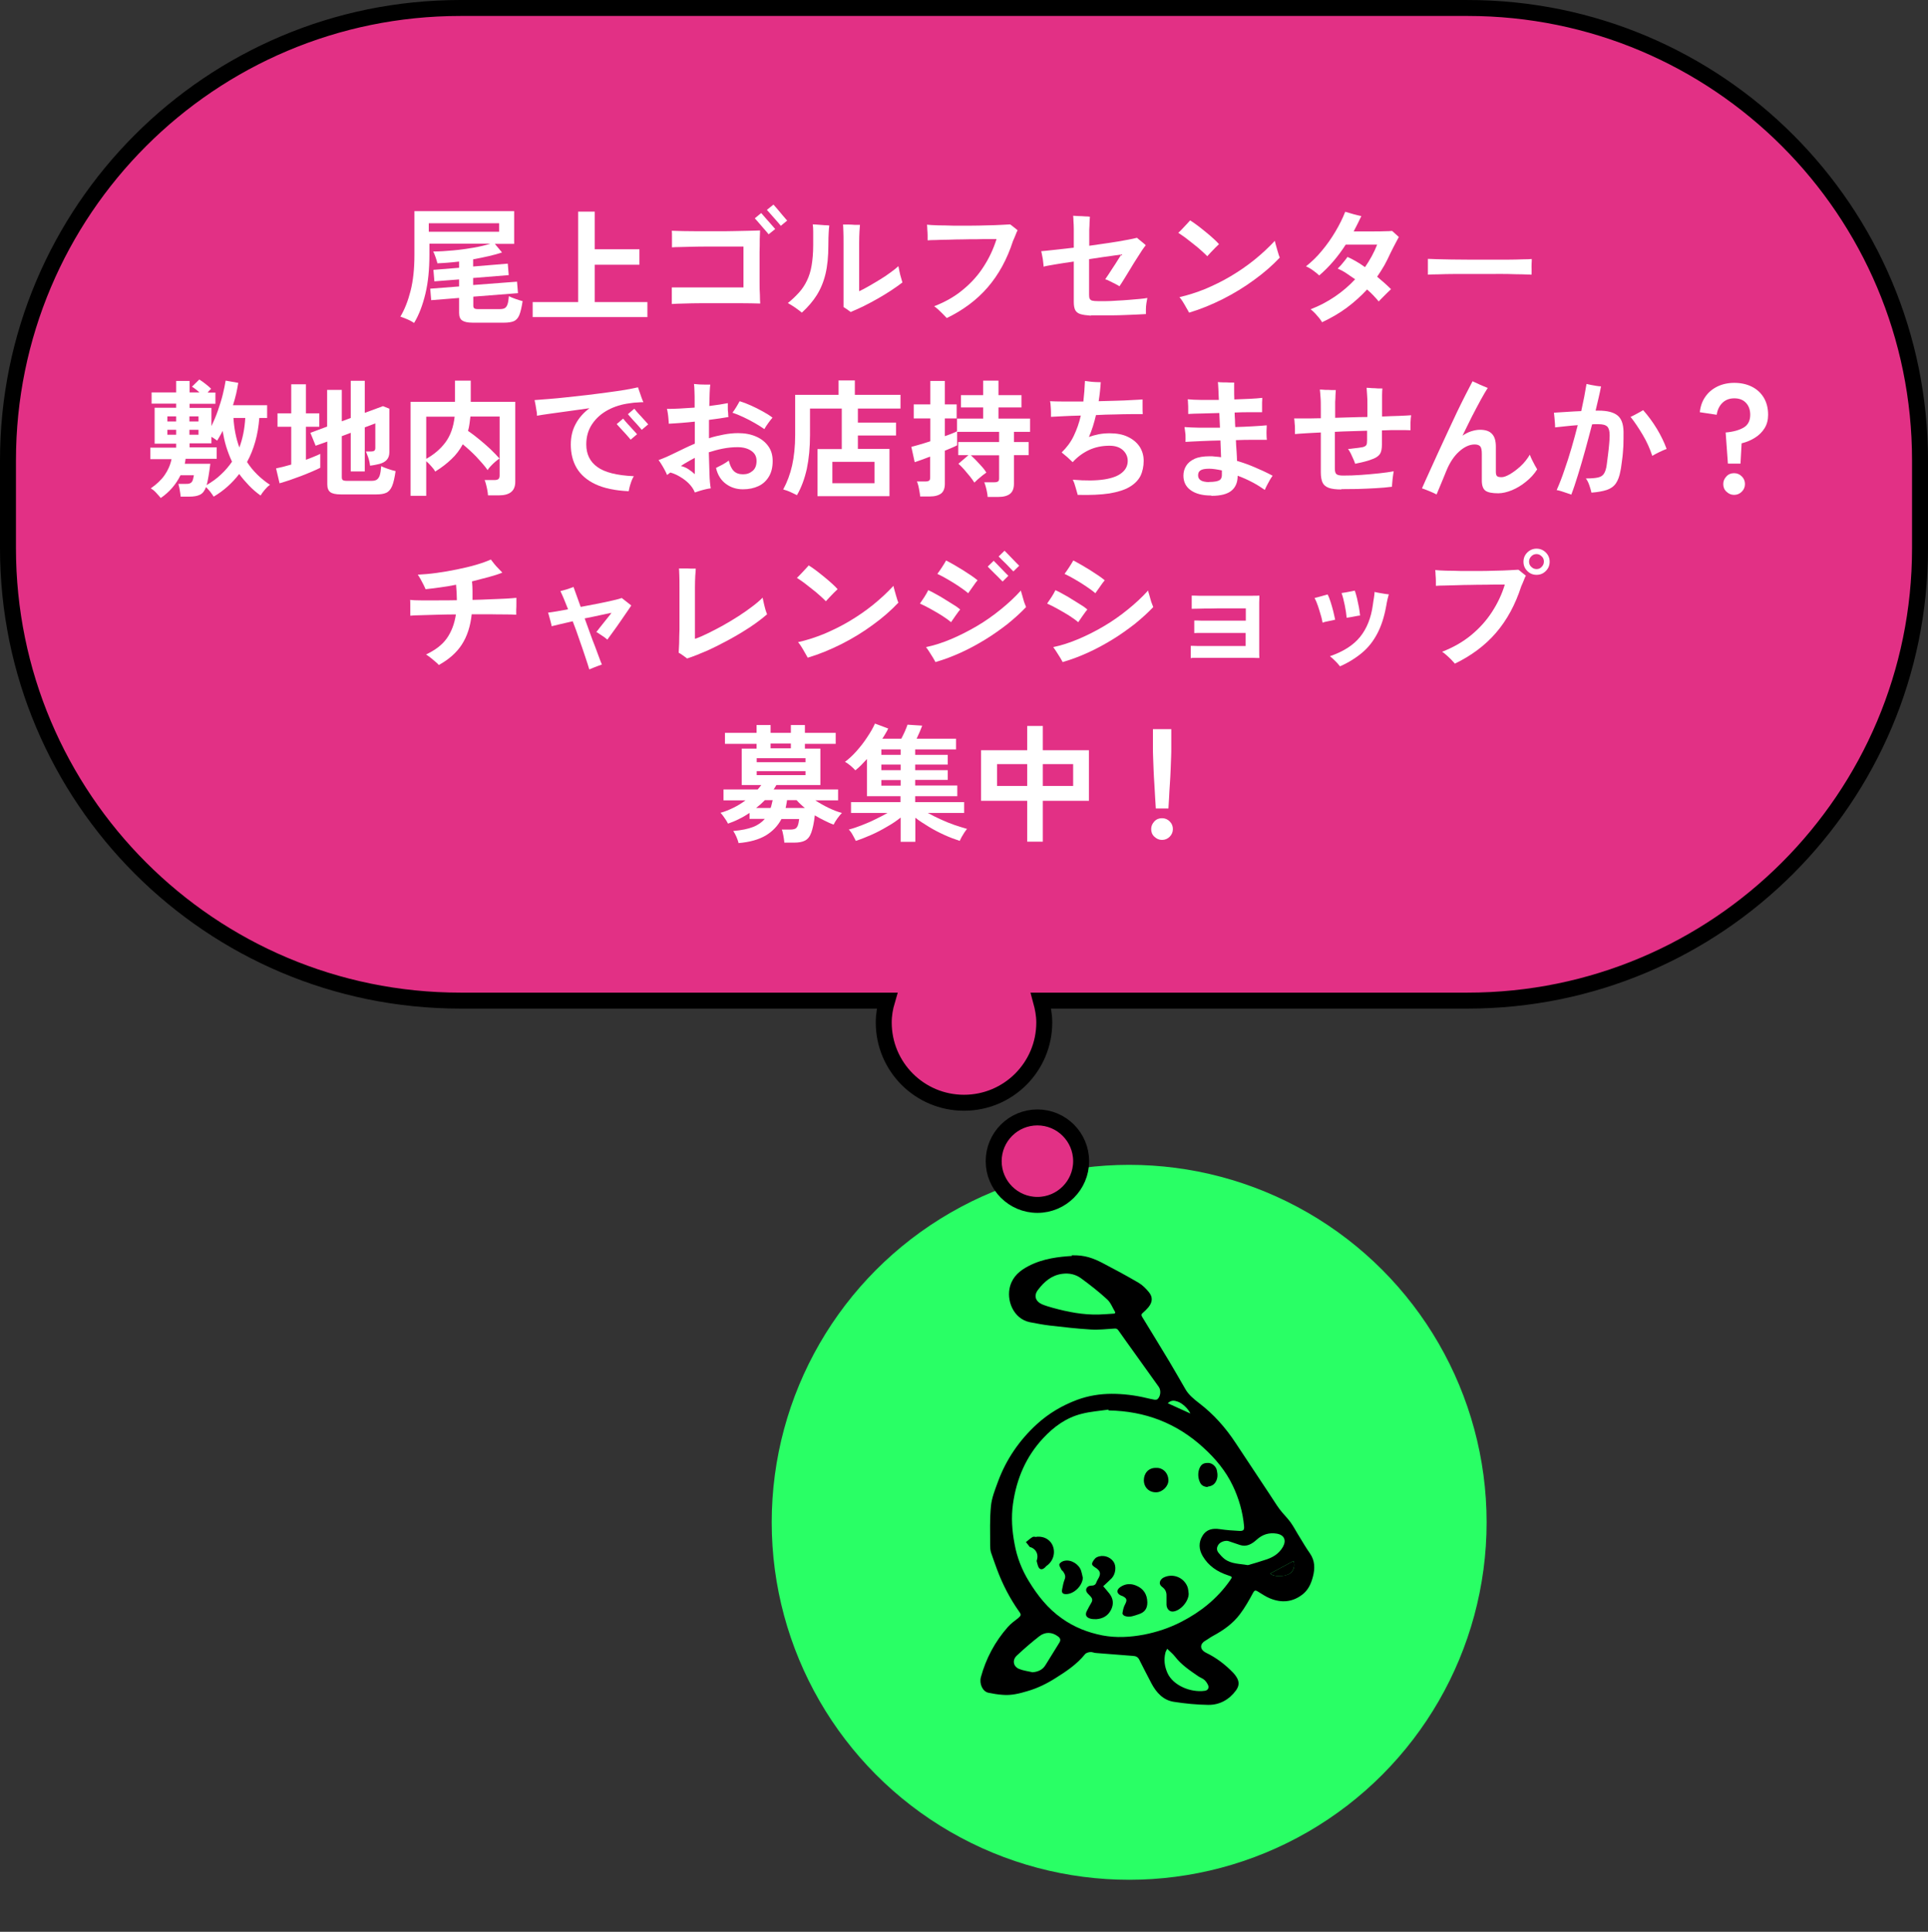 <?xml version="1.0" encoding="UTF-8"?><svg id="uuid-64a4744e-bc59-4424-b9b6-f3eb60b1bb10" xmlns="http://www.w3.org/2000/svg" viewBox="0 0 120.82 121.05"><rect x="0" y="0" width="120.82" height="121.05" fill="#333333" stroke="none"/><circle cx="70.76" cy="95.39" r="22.4" fill="#29ff65"/><path d="M91.97.5H28.85C13.19.5.5,13.19.5,28.85v5.5c0,15.66,12.69,28.35,28.35,28.35h26.74c-.13.44-.21.89-.21,1.37,0,2.78,2.25,5.03,5.03,5.03s5.03-2.25,5.03-5.03c0-.48-.09-.93-.21-1.37h26.74c15.66,0,28.35-12.69,28.35-28.35v-5.5c0-15.66-12.69-28.35-28.35-28.35Z" fill="#e23085" stroke="#000" stroke-miterlimit="10"/><path d="M25.93,20.23c-.06-.05-.15-.1-.25-.15-.11-.05-.21-.1-.32-.14-.11-.04-.2-.07-.27-.1.27-.45.48-.99.64-1.62.16-.63.24-1.38.24-2.25v-2.74h6.25v2.05h-1.21l.45.54c-.24.08-.52.16-.83.23s-.64.14-.98.2v.45l2.17-.18.06.72-2.23.18v.44l2.75-.21.06.72-2.8.22v.57c0,.07.02.13.06.16.04.03.11.05.23.05h1.37c.13,0,.24-.02.31-.06.07-.04.13-.12.17-.23s.07-.29.09-.52c.1.05.23.11.41.17.18.06.32.11.45.14-.06.39-.13.69-.21.88-.08.19-.2.32-.35.38s-.35.09-.6.09h-1.98c-.31,0-.52-.05-.65-.14s-.19-.25-.19-.47v-.94l-1.75.14-.06-.72,1.81-.14v-.44l-1.55.12-.06-.72,1.61-.13v-.39c-.24.03-.47.05-.7.07s-.45.03-.66.04c-.02-.1-.06-.22-.11-.37-.05-.14-.1-.27-.15-.37.4,0,.82-.03,1.26-.07.44-.04.86-.1,1.27-.17.41-.07.76-.16,1.05-.25h-3.82v.69c0,.91-.08,1.73-.25,2.44-.17.71-.4,1.32-.7,1.82ZM26.87,14.52h4.41v-.53h-4.41v.53Z" fill="#fff"/><path d="M33.38,19.87v-.94h2.85v-5.67h1.04v2.36h2.8v.97h-2.8v2.34h3.3v.94h-7.18Z" fill="#fff"/><path d="M42.1,19.04c0-.07,0-.17,0-.3,0-.13,0-.26,0-.4s0-.25,0-.33h4.49v-2.56h-.51c-.23,0-.5,0-.8,0-.3,0-.61,0-.93,0-.32,0-.63,0-.93.01s-.57.01-.8.02c-.23,0-.4.01-.51.02,0-.08,0-.19,0-.32s0-.26,0-.39c0-.13,0-.24-.01-.33.16,0,.39.01.68.02s.62,0,.98.01c.36,0,.74,0,1.13,0,.39,0,.76,0,1.12-.01s.68-.01.97-.02.5-.01.65-.02c0,.13-.01.31-.02.55,0,.24,0,.51-.01.81,0,.3,0,.61,0,.94s0,.63,0,.93c0,.3,0,.57.02.8,0,.24.01.42.02.55-.37-.01-.76-.02-1.19-.02s-.85,0-1.28,0-.84,0-1.24,0-.75.01-1.07.02c-.32,0-.57.02-.75.03ZM48.16,14.67s-.05-.05-.1-.12c-.06-.07-.13-.15-.21-.24-.08-.09-.16-.19-.24-.28-.08-.09-.15-.17-.21-.24-.06-.06-.09-.1-.1-.11l.4-.33s.07.07.15.17c.08.1.18.2.29.33.11.12.2.23.29.33.08.1.13.15.15.17l-.41.33ZM48.93,14.15s-.06-.07-.14-.17-.18-.2-.29-.33-.2-.23-.29-.33-.14-.15-.15-.17l.41-.33s.06.07.15.17c.08.1.18.2.28.33s.2.23.28.33c.08.1.13.15.15.17l-.4.33Z" fill="#fff"/><path d="M50.25,19.59c-.11-.09-.24-.19-.41-.31s-.33-.21-.47-.29c.28-.22.51-.45.71-.67s.36-.47.49-.74c.13-.27.23-.58.29-.94.06-.36.1-.78.1-1.27,0-.38,0-.67,0-.86s-.01-.34-.03-.45c.1,0,.22.01.35.02s.26.02.38.03c.12,0,.23.01.31.02-.02.12-.03.27-.04.45s-.02.45-.02.8c0,.69-.06,1.29-.18,1.79s-.31.95-.55,1.33-.55.74-.92,1.08ZM53.32,19.56c-.06-.05-.14-.1-.23-.17-.09-.06-.17-.11-.23-.15v-3.99c0-.3,0-.55-.01-.76s-.01-.35-.02-.42c.08,0,.2,0,.33,0,.14,0,.28.01.41.02.14,0,.24,0,.32,0,0,.08-.02.22-.03.41-.01.2-.02.44-.02.74v3.01c.16-.07.36-.18.59-.31.23-.13.46-.27.71-.42s.47-.3.67-.45c.21-.15.37-.28.49-.39.02.1.04.21.07.35.03.14.06.27.1.39.03.12.06.22.08.28-.2.15-.43.32-.69.49s-.55.35-.85.52c-.3.17-.6.33-.88.47s-.56.26-.8.36Z" fill="#fff"/><path d="M59.33,19.93c-.06-.06-.14-.15-.24-.25-.1-.1-.2-.2-.3-.29-.1-.09-.19-.16-.25-.2.7-.27,1.31-.62,1.82-1.05.52-.43.95-.91,1.29-1.45.35-.54.61-1.11.8-1.71-.09,0-.25,0-.47,0-.21,0-.46,0-.75.01-.28,0-.58,0-.89.01-.31,0-.61.01-.9.02-.29,0-.55.01-.78.02-.23,0-.41.01-.53.02,0-.08,0-.18,0-.31,0-.13-.01-.25-.02-.38,0-.13-.01-.23-.02-.29.18.02.41.03.7.04.29,0,.61.01.96.02.35,0,.71,0,1.07,0,.37,0,.71-.01,1.05-.02.33,0,.62-.02.88-.03.25-.01.44-.02.55-.03.06.04.14.1.25.19s.18.14.22.18c-.04.07-.08.16-.12.27-.04.11-.1.24-.17.4-.37,1.15-.9,2.11-1.58,2.9s-1.55,1.44-2.59,1.94Z" fill="#fff"/><path d="M68.36,19.78c-.28-.02-.5-.05-.66-.1-.16-.05-.26-.14-.32-.25-.06-.12-.09-.29-.09-.51v-2.53c-.43.06-.82.12-1.17.18-.35.06-.59.1-.72.14,0-.07-.02-.18-.03-.3s-.03-.25-.06-.38-.04-.23-.06-.29c.16-.01.42-.04.79-.08.37-.04.79-.09,1.25-.14v-.6c0-.19,0-.38,0-.57,0-.19-.01-.35-.02-.5,0-.15-.01-.26-.02-.33.08,0,.2.01.34.02.14,0,.28.01.41.02.13,0,.23.01.3.02,0,.07-.01.18-.02.33,0,.15-.01.31-.02.48,0,.17,0,.32,0,.45v.56c.43-.06.85-.12,1.25-.18.4-.06.76-.12,1.07-.18.31-.06.54-.1.67-.14.05.04.11.1.19.16.08.06.15.12.22.18.07.06.12.1.14.13-.05.06-.13.16-.23.31-.1.15-.21.32-.34.53-.13.2-.26.41-.39.63-.13.22-.26.42-.38.62s-.22.35-.31.48c-.05-.04-.14-.09-.26-.15s-.24-.12-.36-.18-.21-.1-.27-.11c.05-.07.12-.18.21-.31.09-.13.18-.27.28-.43.1-.15.2-.3.29-.45s.17-.26.23-.36c-.1.01-.25.03-.45.06-.21.03-.44.07-.71.1-.27.04-.56.08-.86.13v2.23c0,.11.01.2.04.25.03.06.08.1.16.12.08.02.21.03.38.03.09,0,.24,0,.45,0,.21,0,.44-.01.7-.03.26-.01.51-.03.77-.05s.49-.04.7-.06c.21-.02.36-.04.45-.06-.02.1-.04.21-.06.34-.02.13-.03.26-.03.38,0,.12,0,.22,0,.29-.15.01-.34.02-.57.03-.23.01-.47.02-.74.03-.26.01-.53.02-.79.02-.27,0-.51,0-.75,0s-.43,0-.6,0Z" fill="#fff"/><path d="M75.66,16.06c-.1-.1-.22-.22-.37-.35-.15-.14-.31-.27-.49-.41-.17-.14-.35-.27-.51-.4-.17-.12-.32-.23-.45-.31.07-.06.15-.15.25-.25s.2-.21.29-.31c.09-.1.16-.17.2-.22.13.08.28.18.45.31s.34.26.52.41c.17.14.34.28.49.42s.27.25.35.35c-.06.05-.13.13-.23.22-.09.1-.19.19-.28.29s-.17.18-.23.25ZM74.51,19.58c-.04-.07-.09-.17-.17-.3-.07-.13-.15-.26-.23-.39-.08-.13-.15-.22-.2-.27.53-.12,1.06-.29,1.61-.51.54-.23,1.08-.49,1.6-.8.52-.31,1.02-.65,1.49-1.03.47-.38.9-.78,1.28-1.19.01.06.03.15.06.25s.06.21.09.32c.03.11.06.21.09.3.03.09.05.15.07.18-.46.49-1,.96-1.61,1.4-.61.45-1.27.85-1.96,1.2-.7.35-1.4.64-2.11.85Z" fill="#fff"/><path d="M82.84,20.17c-.07-.11-.17-.25-.31-.4-.13-.16-.27-.29-.4-.39.55-.21,1.06-.48,1.53-.8.47-.32.89-.68,1.26-1.08-.2-.14-.39-.27-.57-.39s-.36-.21-.52-.28c.05-.05.11-.12.2-.21.08-.09.16-.19.24-.29.08-.1.14-.18.17-.23.16.07.34.16.53.27.19.11.38.23.57.37.31-.45.57-.92.76-1.41h-1.97c-.49.76-1.04,1.4-1.66,1.93-.1-.1-.23-.2-.38-.31-.15-.11-.3-.2-.45-.26.34-.27.68-.59.99-.97.32-.38.6-.78.85-1.2s.46-.84.62-1.25c.07.02.18.05.31.09.13.04.27.08.4.11.13.03.23.06.3.07-.15.32-.31.64-.48.96h.57c.23,0,.46,0,.7,0,.24,0,.46,0,.67-.01.2,0,.36-.01.47-.02.06.05.13.12.21.19s.15.14.21.19c-.04.07-.09.16-.15.28-.06.12-.13.25-.2.38-.07.13-.13.25-.18.36-.12.26-.24.51-.38.76-.14.24-.29.48-.45.71.34.28.63.54.87.78-.05.05-.13.12-.23.22-.1.1-.2.2-.3.3-.1.1-.18.18-.24.25-.09-.11-.2-.23-.32-.36s-.26-.26-.41-.39c-.38.41-.8.79-1.27,1.14s-.99.65-1.57.92Z" fill="#fff"/><path d="M89.48,17.2c0-.07,0-.18,0-.3v-.38c0-.13,0-.23,0-.3.1,0,.28.01.54.02s.57.01.92.02.74,0,1.15.01c.41,0,.82,0,1.23,0s.79,0,1.16,0c.36,0,.68-.01.94-.02.27,0,.45-.01.57-.02,0,.07,0,.17-.01.29s0,.26,0,.39c0,.13,0,.23,0,.3-.13,0-.33-.01-.58-.02-.26,0-.56-.01-.9-.02s-.71,0-1.09,0h-1.17c-.39,0-.77,0-1.12,0-.36,0-.68.01-.96.02-.28,0-.51.01-.67.02Z" fill="#fff"/><path d="M10.07,31.2c-.09-.11-.19-.22-.3-.34s-.22-.2-.32-.26c.36-.25.65-.52.86-.82.21-.3.36-.63.44-1.01h-1.33v-.72h1.62v-.25h-1.35v-2.25h1.35v-.26h-1.54v-.7h1.54v-.72h.84v.72h.62c-.08-.07-.16-.14-.24-.2-.08-.06-.16-.12-.23-.16l.46-.45c.11.07.24.16.38.27s.26.21.36.31c-.03.03-.06.06-.1.1-.04.04-.08.09-.12.14h.49v.7h-1.62v.26h1.37v1.14c.14-.29.28-.61.4-.96s.23-.69.31-1.02c.08-.33.14-.62.18-.87l.79.14c-.03.21-.08.44-.13.68-.06.24-.12.48-.2.72h2.14v.8h-.49c-.04.52-.12,1-.25,1.47-.13.46-.3.89-.52,1.29.36.56.84,1.03,1.44,1.43-.11.07-.22.18-.33.31-.12.14-.2.26-.26.36-.27-.19-.51-.4-.73-.63-.22-.23-.43-.47-.61-.72-.44.57-.97,1.05-1.6,1.42-.05-.08-.12-.18-.21-.3-.09-.11-.18-.21-.27-.3-.09.24-.21.4-.38.48-.16.08-.38.12-.67.12h-.54c0-.06-.02-.15-.03-.25-.02-.1-.03-.2-.05-.3-.02-.1-.04-.18-.06-.25h.45c.11,0,.19,0,.26-.03s.12-.06.16-.14c.04-.07.07-.2.1-.37h-.84c-.28.57-.69,1.05-1.23,1.42ZM10.49,26.41h.55v-.32h-.55v.32ZM10.49,27.24h.55v-.31h-.55v.31ZM12.94,30.4c.34-.2.65-.42.91-.67.26-.24.49-.51.69-.8-.14-.3-.26-.61-.36-.93-.1-.32-.17-.66-.23-1-.05.11-.11.22-.17.32-.06.1-.12.2-.17.29-.05-.04-.11-.08-.17-.12-.06-.04-.13-.08-.19-.12v.41h-1.37v.25h1.7v.72h-1.95s-.01.1-.02.15-.02.1-.03.16h1.6c-.04.3-.07.56-.11.77-.04.22-.07.4-.12.56ZM11.87,26.41h.57v-.32h-.57v.32ZM11.87,27.24h.57v-.31h-.57v.31ZM15,28.04c.21-.56.33-1.17.37-1.85h-.74c.04.66.16,1.28.37,1.85Z" fill="#fff"/><path d="M17.52,30.29l-.22-.94c.13-.03.28-.06.44-.1s.33-.09.51-.14v-2.37h-.86v-.84h.86v-1.82h.92v1.82h.84v.84h-.84v2.07c.18-.06.34-.13.49-.19.15-.06.29-.12.41-.18v.87c-.13.07-.31.15-.52.24s-.45.19-.69.28-.49.18-.72.26c-.24.08-.44.14-.61.19ZM21.35,30.98c-.31,0-.53-.05-.65-.14-.13-.1-.19-.26-.19-.49v-2.68l-.73.26-.33-.81,1.05-.39v-2.3h.92v1.97l.56-.21v-2.33h.88v2.01l1.14-.42.4.16v2.72c0,.2-.05.35-.15.47-.1.12-.25.21-.47.27-.07.02-.17.04-.27.06-.11.02-.22.04-.32.05-.02-.18-.06-.36-.12-.53s-.11-.29-.14-.36h.33c.09,0,.16-.02.2-.05.04-.03.06-.09.06-.18v-1.53l-.66.25v2.76h-.88v-2.42l-.56.21v2.58c0,.08.02.14.06.17s.12.05.23.05h1.59c.14,0,.25-.03.32-.08s.14-.14.18-.27c.04-.13.07-.32.09-.57.1.05.24.11.42.17.18.06.34.11.48.14-.06.41-.13.73-.22.94-.09.21-.21.35-.37.42-.15.07-.36.1-.61.1h-2.25Z" fill="#fff"/><path d="M25.73,31.07v-5.89h2.78v-1.33h.99v1.33h2.79v5.01c0,.57-.34.85-1.03.85h-.68c0-.09-.02-.2-.04-.32-.02-.12-.05-.24-.08-.36s-.06-.21-.09-.28h.62c.11,0,.19-.02.24-.06s.08-.11.08-.22v-3.7h-1.83c-.02.16-.04.32-.06.47-.02.15-.05.29-.09.43.22.15.46.33.7.53.24.2.48.4.7.61.22.21.41.41.57.59-.07.05-.16.11-.26.2s-.19.17-.28.27c-.09.09-.16.18-.2.26-.19-.27-.43-.54-.71-.84-.28-.29-.57-.55-.85-.78-.19.35-.42.66-.71.93-.29.28-.63.54-1.02.78-.04-.09-.12-.2-.24-.33-.11-.13-.22-.24-.32-.32v2.17h-.98ZM26.71,28.75c.49-.27.9-.62,1.21-1.04.31-.42.5-.96.57-1.6h-1.78v2.64Z" fill="#fff"/><path d="M39.39,30.78c-.86-.04-1.55-.19-2.08-.44-.53-.25-.92-.59-1.17-1.01-.25-.42-.37-.92-.37-1.47,0-.49.1-.92.31-1.3.2-.38.49-.7.86-.98-.43.06-.87.12-1.29.18s-.82.11-1.16.16c-.35.05-.63.09-.84.13,0-.08,0-.18-.03-.31-.02-.12-.04-.25-.06-.37-.02-.12-.04-.22-.06-.3.25-.02.55-.04.9-.07.35-.03.74-.06,1.15-.11s.84-.09,1.27-.14c.43-.05.85-.11,1.25-.16.4-.05.77-.11,1.1-.16.33-.06.6-.11.81-.16.03.08.06.18.1.29s.08.23.12.35c.04.12.08.21.12.29-.12,0-.24.01-.38.02-.13,0-.3.02-.48.05-.49.06-.95.2-1.36.42-.41.22-.74.51-.99.88s-.37.79-.37,1.28c0,.61.23,1.08.69,1.41.46.34,1.22.53,2.29.58-.08.13-.15.29-.2.46-.06.17-.09.33-.12.47ZM39.52,27.55s-.04-.05-.1-.12-.13-.15-.21-.24c-.08-.09-.16-.18-.25-.27-.08-.09-.15-.17-.21-.23s-.09-.1-.1-.12l.4-.34s.06.07.14.17.18.2.29.32c.11.12.21.23.29.32s.14.15.15.17l-.4.34ZM40.22,26.94s-.04-.05-.1-.12-.13-.15-.21-.24c-.08-.09-.17-.18-.25-.27s-.15-.17-.21-.24c-.06-.07-.09-.1-.1-.12l.4-.34s.06.07.14.17c.08.1.18.2.29.32.11.12.21.23.29.32.08.1.14.15.15.17l-.4.34Z" fill="#fff"/><path d="M43.53,30.83c-.08-.2-.21-.38-.38-.55s-.36-.3-.56-.42c-.2-.12-.4-.2-.58-.25-.04.03-.08.05-.11.08s-.07.05-.1.07c-.03-.08-.08-.19-.14-.3-.06-.12-.13-.23-.2-.35-.07-.11-.13-.21-.19-.28.19-.07.36-.14.52-.21s.34-.16.55-.26c.19-.09.38-.18.58-.28.2-.1.41-.19.62-.28v-1.38c-.29.03-.58.06-.86.08-.28.02-.54.04-.77.05,0-.08-.01-.19-.02-.3s-.02-.23-.04-.35c-.02-.11-.03-.21-.06-.28.23,0,.49,0,.8-.02.3-.02.62-.04.94-.06v-.41c0-.2,0-.4-.01-.61,0-.2-.02-.36-.03-.46.1.01.22.02.35.03.13,0,.26.01.38.01h.29c-.03.21-.05.66-.06,1.34.48-.06.87-.12,1.16-.18,0,.07,0,.16,0,.27s0,.23.02.34c0,.11.01.2.02.26-.17.03-.35.06-.56.09s-.43.06-.66.09c0,.18,0,.37,0,.56s0,.39,0,.59c.3-.1.61-.17.92-.23.31-.06.61-.09.91-.09.42,0,.79.07,1.11.21.33.14.58.34.77.6s.28.57.28.94c0,.39-.08.72-.24.98-.16.26-.37.46-.65.59-.28.13-.6.2-.97.2-.4,0-.76-.11-1.07-.34-.31-.23-.52-.56-.62-1,.12-.06.25-.13.41-.21.15-.08.28-.17.39-.25.07.29.17.51.31.65s.33.21.58.21.43-.07.6-.21c.17-.14.25-.35.25-.63s-.11-.48-.33-.63c-.22-.15-.5-.23-.86-.23-.31,0-.61.03-.92.09s-.59.14-.88.23c.01.48.03.93.04,1.33s.04.72.08.93c-.1.01-.21.03-.33.06-.12.03-.25.06-.37.1-.12.04-.22.07-.3.1ZM43.54,29.72c0-.06,0-.19,0-.37,0-.19,0-.41,0-.66-.15.08-.3.16-.45.25-.15.08-.29.17-.42.26.16.04.32.1.47.2.15.1.29.21.41.32ZM47.9,26.89c-.17-.12-.37-.25-.6-.38-.23-.13-.47-.26-.71-.37-.25-.12-.48-.21-.69-.28.08-.11.17-.23.25-.37s.15-.25.2-.35c.23.07.47.16.71.27s.49.23.72.36c.24.13.45.26.63.4-.09.1-.18.22-.28.36s-.18.26-.23.36Z" fill="#fff"/><path d="M51.23,31.1v-2.96h1.52v-2.54h-1.99v1.66c0,.79-.07,1.5-.2,2.12-.14.62-.34,1.17-.62,1.65-.11-.06-.24-.12-.41-.2s-.32-.12-.45-.16c.25-.46.44-.97.56-1.51.12-.55.19-1.18.19-1.91v-2.51h2.72v-.9h1.02v.9h2.86v.86h-2.67v.88h2.39v.81h-2.39v.84h1.98v2.96h-4.51ZM52.16,30.28h2.64v-1.34h-2.64v1.34Z" fill="#fff"/><path d="M57.66,31.1c0-.08-.02-.18-.04-.3s-.04-.24-.07-.36c-.03-.12-.06-.21-.09-.27h.53c.11,0,.18-.02.23-.05s.07-.1.07-.2v-1.31c-.22.08-.42.16-.59.22-.18.06-.3.11-.38.13l-.21-.96c.13-.03.3-.08.51-.14.21-.06.44-.13.68-.21v-1.43h-1.04v-.88h1.04v-1.47h.91v1.47h.74v.88h-.74v1.11c.38-.13.64-.24.77-.31v.88c-.05.03-.15.08-.29.14s-.3.13-.48.2v2.08c0,.28-.08.48-.23.6-.16.12-.39.19-.71.19h-.59ZM61.89,31.13c0-.08-.02-.19-.04-.3-.02-.12-.05-.23-.08-.34-.03-.11-.06-.2-.09-.27h.63c.11,0,.18-.02.23-.05s.07-.1.07-.2v-1.44h-1.77c.1.09.21.2.34.33.12.13.24.26.36.39s.2.25.27.36c-.05.04-.13.1-.24.18-.1.08-.2.17-.3.25-.1.09-.17.16-.21.2-.07-.11-.16-.24-.28-.39-.12-.15-.24-.29-.37-.44-.13-.14-.24-.26-.35-.35l.63-.54h-.64v-.82h2.56v-.64h-2.64v-.83h1.64v-.7h-1.39v-.77h1.39v-.91h.96v.91h1.44v.77h-1.44v.7h1.98v.83h-1.01v.64h.92v.82h-.92v1.8c0,.28-.08.49-.24.62s-.41.2-.74.2h-.67Z" fill="#fff"/><path d="M67.54,31.02c-.04-.13-.08-.29-.14-.49-.05-.19-.11-.35-.17-.47.81.07,1.47.06,1.98-.02.5-.08.87-.22,1.11-.43.24-.2.35-.45.35-.73,0-.27-.11-.5-.31-.68s-.48-.27-.83-.27c-.48,0-.91.09-1.31.28-.39.19-.72.44-1,.75-.08-.08-.2-.18-.33-.31-.14-.12-.26-.22-.36-.3.31-.3.57-.64.76-1.04.19-.4.34-.82.44-1.27-.4.01-.77.02-1.1.04-.33.02-.59.03-.77.04,0-.07,0-.17,0-.29,0-.13-.01-.26-.02-.39,0-.13-.02-.23-.04-.3.21.01.5.02.88.02.37,0,.78,0,1.21,0,.05-.42.08-.85.1-1.29.08.01.18.02.3.04s.25.02.37.03c.12,0,.23.01.32.01-.01.19-.03.39-.05.59-.02.2-.05.4-.08.6.37-.01.73-.02,1.09-.03.35-.01.67-.02.96-.04.29-.01.52-.03.7-.04,0,.11,0,.25,0,.44,0,.19,0,.35.01.48-.19,0-.43,0-.74,0-.31,0-.65.01-1.03.02-.38,0-.76.02-1.16.04-.05.23-.12.47-.19.7-.07.23-.16.46-.25.67.2-.07.41-.13.62-.17.21-.04.44-.06.68-.06.44,0,.82.07,1.13.22.32.15.56.35.74.61.17.26.26.56.26.9s-.07.67-.2.94c-.14.27-.36.5-.68.69-.32.19-.74.32-1.27.41-.53.08-1.19.11-1.97.09Z" fill="#fff"/><path d="M75.89,31.05c-.54,0-.96-.11-1.27-.33-.31-.22-.46-.53-.46-.92,0-.22.06-.43.17-.61.11-.18.29-.33.53-.44.24-.11.56-.16.94-.16.12,0,.24,0,.36.02.12.01.24.02.36.04l-.04-1.05c-.42.01-.82.02-1.21.04-.39.02-.71.03-.98.05.01-.12,0-.28,0-.46-.02-.19-.04-.34-.06-.47.22.02.53.03.93.04.4,0,.83,0,1.29,0l-.04-.92c-.38.01-.74.02-1.09.03-.34,0-.63.02-.86.03,0-.08,0-.18,0-.3s0-.24-.01-.35c0-.11-.01-.2-.02-.27.23.02.52.04.87.04.34,0,.71,0,1.08,0-.01-.28-.02-.51-.03-.71-.01-.2-.02-.34-.03-.41.09.01.2.02.33.02.13,0,.25,0,.38.01.13,0,.23,0,.31,0,0,.1,0,.24,0,.43,0,.18,0,.39.01.63.34-.01.67-.03.98-.04s.56-.04.77-.06c0,.07,0,.16-.01.28,0,.12,0,.24,0,.35,0,.11,0,.21,0,.27-.2,0-.45,0-.75,0-.3,0-.63,0-.97.02,0,.15.01.3.02.45,0,.15.01.31.02.46.41-.01.8-.03,1.15-.05.35-.02.62-.04.82-.06,0,.07,0,.17-.01.29s0,.23,0,.34c0,.11.01.2.02.28-.22,0-.5,0-.84,0-.34,0-.71,0-1.1.02.01.24.02.47.04.69s.02.42.03.61c.37.11.74.24,1.11.4.38.16.75.33,1.12.53-.05.06-.1.15-.17.26-.06.11-.12.22-.18.33-.06.11-.1.21-.14.3-.21-.15-.46-.31-.76-.47s-.61-.3-.94-.42c0,.4-.12.71-.38.93s-.68.33-1.26.33ZM75.77,30.2c.32,0,.53-.04.65-.11.11-.07.16-.2.15-.38,0-.03,0-.06,0-.1s0-.08,0-.13c-.31-.07-.58-.11-.8-.11-.27,0-.45.04-.55.11s-.14.17-.14.31.06.24.17.31c.11.07.3.11.55.11Z" fill="#fff"/><path d="M84.08,30.67c-.35,0-.62-.03-.81-.1s-.32-.18-.39-.33-.11-.37-.11-.64v-2.5c-.35.02-.66.03-.94.05-.28.02-.51.03-.68.05,0-.08,0-.18,0-.3,0-.12,0-.25-.02-.37,0-.12-.02-.23-.03-.31.17,0,.38,0,.64,0,.26,0,.54,0,.86-.01h.17v-.59c0-.3,0-.55-.02-.75-.01-.2-.03-.36-.04-.46.09,0,.2.01.33.02.13,0,.26,0,.38.01.12,0,.22,0,.29,0,0,.07-.01.18-.02.31,0,.14-.01.28-.02.43,0,.15,0,.3,0,.43v.57c.33-.01.67-.02,1.01-.03.34-.01.68-.02,1.01-.02v-.75c0-.25,0-.47-.02-.65-.01-.18-.02-.33-.03-.43.1,0,.21.01.33.02.13,0,.25.01.37.02.12,0,.22,0,.29,0-.01.1-.02.24-.02.41,0,.17,0,.37,0,.61v.74c.39-.02.75-.03,1.07-.04s.57-.03.75-.04c-.02.12-.03.28-.04.47,0,.19,0,.35,0,.47-.19-.01-.44-.01-.75-.01-.31,0-.66,0-1.04.02v.87c0,.28-.04.48-.12.6-.08.12-.21.22-.4.3-.19.08-.38.14-.58.19-.2.05-.39.09-.58.13-.02-.08-.06-.18-.11-.29-.05-.11-.11-.23-.16-.35-.06-.12-.12-.21-.17-.29.1,0,.2-.01.32-.03.12-.01.23-.03.34-.04.11-.02.19-.03.25-.04.12-.03.19-.07.23-.13.04-.06.05-.16.05-.31v-.59c-.33.01-.67.02-1.01.03-.34.01-.68.02-1.01.04v2.3c0,.17.03.29.1.35.07.06.21.09.43.09.35,0,.71-.01,1.11-.04s.77-.06,1.13-.1c.36-.04.67-.08.92-.13-.02.08-.03.19-.05.32-.02.13-.03.25-.04.37s-.02.21-.02.28c-.3.04-.63.07-1.01.09-.38.02-.76.04-1.14.05-.38,0-.73.01-1.04.01Z" fill="#fff"/><path d="M90.04,30.99c-.13-.07-.29-.14-.48-.22-.19-.08-.34-.13-.45-.17.12-.28.27-.6.44-.98s.35-.78.55-1.21c.2-.43.4-.87.61-1.32.21-.45.41-.87.6-1.28.2-.41.38-.78.55-1.11s.31-.6.42-.81c.07.03.16.08.28.13.12.06.24.11.36.16s.23.1.31.13c-.12.19-.27.44-.44.75-.17.31-.35.66-.55,1.04-.19.39-.39.78-.59,1.2.17-.12.35-.21.53-.27.19-.06.37-.1.57-.1.33,0,.58.08.74.25.17.17.25.44.25.81v1.57c0,.13.02.22.07.27s.15.07.29.07c.13,0,.3-.06.51-.18.21-.12.44-.29.67-.5.23-.21.42-.45.59-.73.03.09.07.19.13.31s.12.24.18.35c.06.11.11.2.15.26-.19.3-.43.56-.71.78-.28.23-.57.4-.88.53-.3.12-.59.19-.85.19-.38,0-.64-.05-.8-.16-.15-.11-.23-.32-.23-.64v-1.67c0-.23-.03-.39-.1-.47s-.19-.12-.35-.12c-.33,0-.66.16-.98.45-.32.29-.59.7-.8,1.22-.12.29-.22.55-.32.78-.1.23-.19.46-.28.67Z" fill="#fff"/><path d="M98.46,30.99c-.06-.02-.15-.05-.26-.09-.12-.04-.24-.08-.36-.12s-.22-.06-.29-.07c.17-.38.33-.79.48-1.24.16-.45.31-.92.45-1.4.14-.48.27-.96.39-1.43-.25.02-.51.04-.76.07s-.47.05-.66.07c0-.07,0-.16-.01-.27s-.02-.23-.03-.35c-.01-.12-.02-.22-.03-.3.22-.01.48-.03.79-.05.31-.02.62-.04.92-.05.14-.63.25-1.2.33-1.7.07.02.17.03.28.06.11.02.23.04.34.06.12.02.22.03.29.03-.04.22-.09.46-.15.71-.06.26-.12.53-.19.81.03,0,.06,0,.09,0,.03,0,.06,0,.09,0,.55,0,.94.1,1.19.3.25.2.37.54.38,1.02,0,.28,0,.58-.01.89-.02.31-.04.61-.08.88s-.06.5-.1.67c-.06.35-.16.61-.29.8-.13.19-.33.33-.57.41s-.57.14-.96.17c-.03-.13-.07-.28-.13-.45-.06-.18-.13-.32-.22-.44.33,0,.59-.02.76-.06.18-.04.3-.12.38-.25.08-.13.14-.32.17-.57.03-.2.05-.41.08-.63.03-.22.05-.44.07-.65s.03-.39.03-.55c0-.26-.05-.44-.15-.54-.1-.1-.28-.15-.55-.15-.05,0-.11,0-.18,0-.07,0-.14,0-.22.01-.14.53-.28,1.07-.43,1.61s-.3,1.06-.45,1.54c-.15.49-.29.91-.43,1.27ZM103.54,28.56c-.15-.45-.34-.88-.59-1.3-.25-.42-.5-.8-.77-1.14.12-.05.26-.12.4-.2.15-.08.28-.15.39-.22.31.35.6.74.86,1.17.26.43.46.85.61,1.26-.14.05-.29.12-.46.2-.17.08-.31.16-.43.23Z" fill="#fff"/><path d="M108.28,29.04l-.14-1.94c.48-.04.86-.15,1.13-.31s.41-.43.41-.8c0-.31-.09-.56-.27-.75-.18-.19-.42-.28-.73-.28s-.56.1-.75.29c-.19.19-.31.44-.35.74l-1.06-.16c.04-.37.15-.69.34-.96.19-.28.44-.49.76-.65.31-.15.67-.23,1.06-.23.41,0,.78.08,1.1.24.32.16.57.39.75.69.18.3.27.66.27,1.07,0,.32-.07.6-.22.84-.15.24-.34.43-.59.59s-.53.28-.85.36l-.07,1.27h-.78ZM108.67,31.01c-.19,0-.34-.07-.48-.2s-.2-.29-.2-.48.07-.34.2-.48.29-.2.48-.2.35.07.48.2.2.29.2.48-.07.35-.2.48-.29.2-.48.2Z" fill="#fff"/><path d="M27.5,41.67c-.05-.06-.12-.13-.22-.21-.09-.08-.2-.17-.3-.25-.11-.08-.2-.15-.28-.2.57-.27,1.01-.6,1.3-1.01.29-.41.48-.91.57-1.5-.41,0-.81.01-1.2.02-.38.01-.72.02-1.01.03-.29,0-.51.02-.65.03,0-.09,0-.2,0-.33,0-.13,0-.26,0-.39,0-.12,0-.21-.01-.27.15.02.38.03.68.03.3,0,.64,0,1.03,0,.39,0,.8,0,1.22-.01,0-.31-.02-.63-.05-.97-.35.07-.69.13-1.02.17-.33.05-.63.08-.89.11-.04-.08-.08-.19-.14-.3-.06-.12-.12-.23-.18-.34-.06-.11-.12-.2-.17-.27.36-.02.75-.05,1.18-.11.43-.06.85-.13,1.28-.22.43-.09.83-.18,1.2-.29.37-.11.68-.22.92-.33.06.08.13.17.21.27s.17.2.27.3.17.18.24.25c-.24.1-.53.19-.86.28s-.68.18-1.04.27c.02.21.03.41.03.6s0,.38,0,.56c.4-.01.78-.02,1.14-.04.36-.01.69-.03.97-.04.28-.02.5-.03.64-.05,0,.07,0,.18,0,.32,0,.15,0,.29-.01.43,0,.14,0,.24,0,.31-.16-.01-.38-.02-.67-.02-.29,0-.61,0-.98-.01-.36,0-.75,0-1.14,0-.08.76-.29,1.39-.62,1.9s-.81.93-1.44,1.28Z" fill="#fff"/><path d="M36.93,41.95c-.06-.2-.14-.46-.25-.78-.11-.33-.23-.69-.37-1.08-.13-.39-.27-.78-.42-1.16-.28.06-.54.12-.78.18-.24.06-.42.1-.54.13-.01-.07-.03-.16-.06-.27s-.06-.22-.09-.33c-.03-.11-.05-.2-.08-.25.14-.02.32-.04.54-.08s.46-.08.72-.13c-.1-.25-.19-.47-.27-.67s-.16-.35-.21-.47c.06-.02.15-.04.25-.07.11-.03.21-.06.32-.1s.19-.06.25-.09c.04.11.1.28.18.5.08.22.17.47.27.75.38-.07.74-.14,1.1-.21.36-.07.67-.14.93-.2.26-.06.45-.11.54-.15.04.03.1.08.18.14s.16.12.23.18c.08.06.14.11.19.15-.06.1-.16.24-.29.43-.13.19-.27.39-.42.61s-.3.43-.44.62c-.14.2-.26.36-.35.48-.04-.04-.11-.09-.2-.16-.09-.06-.18-.12-.27-.18-.09-.06-.16-.11-.22-.14.05-.06.12-.14.2-.25.09-.11.18-.22.27-.34.1-.12.19-.24.28-.35.09-.11.16-.2.2-.26-.13.03-.36.07-.67.14s-.65.14-1.01.21c.11.3.22.61.33.91.11.3.21.59.32.85.1.27.19.5.26.7.07.2.13.34.17.43-.06.02-.15.05-.25.09-.1.04-.21.08-.31.12-.1.04-.18.07-.24.1Z" fill="#fff"/><path d="M43.07,41.27c-.06-.05-.15-.11-.26-.19-.11-.08-.2-.14-.28-.18.01-.13.02-.33.03-.59,0-.26.01-.55.02-.88,0-.32,0-.65,0-.97v-1.66c0-.3,0-.55-.01-.76s-.01-.35-.02-.42c.08,0,.2,0,.33,0,.14,0,.27,0,.41.01.14,0,.24,0,.31,0,0,.08-.01.23-.03.44-.01.21-.02.46-.02.73v1.17c0,.28,0,.56,0,.84s0,.53,0,.75v.47c.24-.08.52-.2.82-.35.3-.15.62-.31.94-.49.32-.18.64-.37.95-.57s.6-.4.86-.6c.27-.2.49-.39.67-.57.02.11.05.23.08.37.03.14.07.27.1.39.04.12.07.22.1.28-.3.26-.65.53-1.06.8-.41.27-.84.53-1.3.78-.46.25-.91.48-1.37.69-.46.2-.88.37-1.28.5Z" fill="#fff"/><path d="M51.76,37.68c-.1-.1-.22-.22-.37-.35-.15-.14-.31-.27-.49-.41-.17-.14-.35-.27-.51-.4-.17-.12-.32-.23-.45-.31.07-.06.15-.15.25-.25s.2-.21.29-.31c.09-.1.16-.17.2-.22.13.08.28.18.45.31s.34.26.52.41c.17.14.34.28.49.42s.27.25.35.35c-.06.05-.13.13-.23.22-.09.1-.19.19-.28.29s-.17.18-.23.25ZM50.61,41.2c-.04-.07-.09-.17-.17-.3-.07-.13-.15-.26-.23-.39-.08-.13-.15-.22-.2-.27.53-.12,1.06-.29,1.61-.51.54-.23,1.08-.49,1.6-.8.52-.31,1.02-.65,1.49-1.03.47-.38.9-.78,1.28-1.19.01.06.03.15.06.25s.06.21.09.32c.03.11.06.21.09.3.03.09.05.15.07.18-.46.49-1,.96-1.61,1.4-.61.45-1.27.85-1.96,1.2-.7.35-1.4.64-2.11.85Z" fill="#fff"/><path d="M59.6,38.99c-.16-.14-.36-.28-.58-.42-.23-.14-.46-.28-.7-.41s-.46-.25-.67-.34c.08-.11.17-.25.27-.4s.18-.3.25-.44c.16.07.33.16.52.27.19.1.37.21.56.33.19.11.36.23.53.33s.29.2.39.28c-.08.1-.18.23-.29.39-.11.16-.21.3-.29.42ZM58.63,41.5c-.04-.07-.09-.17-.17-.3-.08-.13-.16-.26-.24-.38-.08-.12-.14-.21-.19-.27.52-.11,1.05-.28,1.59-.51.54-.23,1.07-.5,1.6-.81.53-.31,1.02-.66,1.49-1.04.47-.38.89-.77,1.27-1.19,0,.06.03.14.06.24.03.1.06.21.09.32.03.11.06.21.1.3.03.09.06.15.07.18-.34.36-.73.71-1.16,1.06-.44.34-.9.67-1.39.97-.49.3-1,.58-1.53.82-.53.24-1.05.44-1.58.59ZM60.67,37.17c-.16-.14-.36-.28-.58-.43-.22-.15-.45-.29-.69-.43-.23-.14-.45-.25-.66-.35.08-.11.18-.24.28-.4.1-.15.19-.3.27-.44.15.08.32.17.51.28.18.11.37.22.55.33.19.12.36.23.52.34.16.11.29.21.39.29-.08.1-.18.22-.29.39-.11.16-.21.3-.29.41ZM62.83,36.44s-.07-.07-.16-.16c-.09-.09-.19-.2-.31-.31-.11-.11-.22-.22-.31-.31-.09-.09-.14-.14-.15-.16l.37-.36s.07.07.16.16c.09.09.19.19.3.31s.21.22.3.31c.09.09.14.14.16.16l-.37.37ZM63.5,35.8s-.05-.05-.11-.11c-.06-.06-.14-.14-.22-.23-.08-.09-.17-.17-.26-.26-.09-.08-.16-.16-.22-.22-.06-.06-.1-.1-.11-.11l.37-.36s.07.07.16.16c.09.09.19.19.3.31s.21.22.3.31c.09.09.14.14.16.16l-.37.36Z" fill="#fff"/><path d="M67.57,38.99c-.16-.14-.36-.28-.58-.42-.23-.14-.46-.28-.7-.41s-.46-.25-.67-.34c.08-.11.17-.25.27-.4s.18-.3.25-.44c.16.07.33.16.52.27.19.1.37.21.56.33.19.11.36.23.53.33s.29.2.39.28c-.08.1-.18.23-.29.39-.11.16-.21.3-.29.42ZM66.6,41.5c-.04-.07-.09-.17-.17-.3-.08-.13-.16-.26-.24-.38-.08-.12-.14-.21-.19-.27.52-.11,1.05-.28,1.59-.51.54-.23,1.08-.5,1.6-.81.53-.31,1.02-.66,1.49-1.04.47-.38.89-.77,1.27-1.19,0,.06.03.14.06.24.03.1.06.21.09.32.03.11.06.21.1.3.03.09.06.15.07.18-.34.36-.73.71-1.16,1.06-.44.34-.9.67-1.39.97-.49.3-1,.58-1.53.82-.53.24-1.05.44-1.58.59ZM68.64,37.17c-.16-.14-.36-.28-.58-.43-.22-.15-.45-.29-.69-.43-.23-.14-.45-.25-.66-.35.08-.11.18-.24.28-.4.1-.15.19-.3.27-.44.15.08.32.17.51.28.18.11.37.22.55.33.19.12.36.23.52.34.16.11.29.21.39.29-.08.1-.18.22-.29.39-.11.16-.21.3-.29.41Z" fill="#fff"/><path d="M74.62,41.27s0-.13,0-.24c0-.11,0-.22,0-.33s0-.19,0-.23c.09,0,.24,0,.46.01.21,0,.46,0,.75,0,.28,0,.57,0,.86,0,.29,0,.56,0,.8,0h.57v-.82h-.57c-.23,0-.47,0-.73,0-.25,0-.51,0-.76,0-.25,0-.48,0-.68,0-.2,0-.37,0-.48.01v-.56c0-.11,0-.19,0-.23.1,0,.25,0,.43.01.19,0,.4,0,.63,0s.47,0,.72,0c.25,0,.48,0,.71,0h.74v-.77h-.54c-.24,0-.5,0-.79,0-.29,0-.58,0-.86.01-.28,0-.53,0-.75.01s-.37,0-.45.01c0-.04,0-.12,0-.23,0-.11,0-.23,0-.35s0-.2,0-.25c.07,0,.22,0,.43.01.21,0,.46,0,.75,0h1.84c.29,0,.55,0,.77,0,.22,0,.37,0,.45-.01,0,.08,0,.22-.01.41,0,.2,0,.43,0,.69v1.66c0,.27,0,.5,0,.71s0,.35.01.44c-.08,0-.24,0-.46-.01-.22,0-.48,0-.78,0h-.93c-.32,0-.63,0-.92,0-.29,0-.55,0-.76,0-.21,0-.36,0-.43.01Z" fill="#fff"/><path d="M82.88,39.01c-.03-.14-.06-.31-.12-.49-.05-.18-.11-.37-.17-.55-.06-.18-.13-.35-.21-.5.12-.03.26-.06.42-.11.16-.05.3-.08.4-.11.06.12.12.27.18.46.06.19.12.39.17.59.05.2.09.38.12.53-.11.03-.25.06-.41.09s-.29.06-.38.1ZM83.98,41.76c-.04-.05-.1-.12-.18-.21s-.17-.17-.25-.25-.16-.14-.21-.18c.84-.29,1.47-.69,1.89-1.21.42-.52.69-1.19.8-2,.02-.14.04-.3.07-.46.02-.16.04-.28.04-.36.07.02.16.04.28.06.12.02.23.04.35.06.12.02.2.03.26.03-.02.07-.05.18-.08.31-.03.14-.06.27-.08.41-.12.67-.3,1.24-.55,1.72-.25.48-.56.88-.95,1.21-.39.33-.85.62-1.39.86ZM84.39,38.71c-.02-.24-.06-.5-.12-.79s-.12-.54-.2-.76c.07-.01.16-.02.26-.04s.21-.04.32-.06c.11-.02.19-.04.25-.05.05.13.09.29.14.48.04.19.08.38.12.57.03.19.06.36.07.51-.06,0-.15.02-.26.04-.11.02-.21.04-.32.06-.1.02-.19.03-.26.04Z" fill="#fff"/><path d="M91.16,41.57c-.06-.07-.14-.15-.23-.25-.1-.1-.2-.19-.3-.28-.1-.09-.19-.16-.26-.2.7-.27,1.31-.62,1.83-1.05.52-.43.95-.91,1.3-1.45.35-.54.62-1.11.8-1.71-.1,0-.25,0-.47,0-.21,0-.46,0-.75.01-.28,0-.58,0-.89.01-.31,0-.61.01-.9.02s-.55.01-.78.02c-.23,0-.4.01-.53.02,0-.08,0-.18,0-.31,0-.13-.01-.25-.02-.38,0-.12-.01-.22-.02-.3.17.02.41.03.7.04.29,0,.61.01.96.02.35,0,.71,0,1.07,0,.36,0,.71-.01,1.04-.02.33,0,.62-.02.88-.03s.44-.02.56-.03c.06.04.14.1.24.19.1.08.18.14.23.18-.04.07-.08.16-.12.27s-.1.24-.17.4c-.37,1.15-.9,2.12-1.58,2.91-.68.79-1.55,1.44-2.59,1.94ZM96.29,36.02c-.23,0-.42-.08-.58-.24-.16-.16-.24-.35-.24-.58s.08-.42.24-.58c.16-.16.36-.24.58-.24s.42.08.58.24c.16.16.24.35.24.58s-.08.42-.24.58c-.16.16-.35.24-.58.24ZM96.29,35.66c.12,0,.23-.04.32-.14.09-.09.14-.2.14-.33s-.04-.24-.14-.33c-.09-.09-.2-.14-.32-.14s-.24.04-.33.14c-.09.09-.14.2-.14.33s.04.24.14.33c.09.09.2.14.33.14Z" fill="#fff"/><path d="M46.28,52.81c-.03-.11-.07-.23-.13-.37-.06-.14-.13-.27-.2-.37.51-.04.93-.13,1.24-.25s.56-.3.74-.51h-.96v-.37c-.21.14-.43.27-.66.38-.23.12-.46.21-.69.29-.03-.06-.07-.14-.13-.23-.06-.09-.12-.18-.18-.26s-.12-.15-.16-.19c.27-.07.53-.18.8-.31.27-.13.53-.29.77-.47h-1.38v-.68h2.14s.08-.1.12-.14c.04-.05.07-.1.11-.14h-1.23v-2.28h.93v-.3h-1.98v-.69h1.98v-.49h.88v.49h1.27v-.49h.88v.49h1.93v.69h-1.93v.3h.97v2.28h-2.76s-.05.1-.08.14c-.03.05-.06.1-.09.14h4.04v.68h-1.43c.26.17.54.33.83.47.29.14.57.25.84.32-.08.08-.18.2-.29.35-.11.15-.18.28-.23.38-.18-.06-.37-.15-.57-.25-.21-.1-.41-.21-.61-.33-.05.47-.13.83-.22,1.08s-.22.41-.39.5c-.17.09-.4.13-.69.13h-.61c0-.07-.02-.16-.03-.26-.02-.11-.03-.21-.06-.32-.02-.11-.04-.19-.07-.24h.55c.13,0,.22-.02.29-.05.07-.03.12-.1.16-.19.04-.1.07-.24.09-.42h-1.11c-.22.42-.55.77-.98,1.03-.44.26-1.01.42-1.72.48ZM47.38,50.63h.91c.03-.07.05-.15.07-.24.02-.08.04-.17.06-.25h-.49c-.08.08-.17.17-.26.25-.09.08-.19.16-.29.24ZM47.42,47.76h3.06v-.25h-3.06v.25ZM47.42,48.57h3.06v-.25h-3.06v.25ZM48.29,46.89h1.27v-.3h-1.27v.3ZM49.24,50.63h1.2c-.2-.16-.37-.32-.52-.49h-.6c-.01.08-.02.17-.04.25-.01.08-.03.16-.05.24Z" fill="#fff"/><path d="M56.44,52.76v-1.53c-.25.2-.53.39-.85.57-.32.19-.64.36-.98.51-.34.15-.67.28-.98.38-.04-.09-.11-.21-.19-.36-.08-.15-.17-.27-.25-.35.24-.06.51-.15.79-.26s.57-.23.85-.37.55-.27.79-.41h-2.29v-.68h3.1v-.37h-2.1v-2.33c-.12.13-.24.26-.36.38s-.24.23-.37.33c-.06-.07-.16-.17-.29-.28-.13-.11-.25-.2-.36-.25.24-.18.48-.4.72-.67.24-.27.47-.56.67-.87.21-.31.37-.59.49-.86l.83.31c-.04.1-.1.2-.16.3-.06.11-.13.22-.21.34h1.19c.07-.14.15-.29.22-.45.07-.16.13-.31.17-.43l.92.06c-.04.12-.1.25-.16.4-.07.15-.13.29-.19.42h2.47v.67h-2.56v.34h2.04v.61h-2.04v.35h2.04v.61h-2.04v.35h2.64v.67h-2.64v.37h3.07v.68h-2.28c.25.14.52.27.8.4.28.13.57.25.86.35.29.1.56.18.8.25-.05.06-.11.14-.17.23-.06.1-.12.19-.17.28-.05.09-.09.17-.12.24-.31-.1-.63-.22-.96-.37-.33-.15-.66-.32-.97-.51-.31-.19-.6-.37-.85-.57v1.51h-.93ZM55.23,47.3h1.21v-.34h-1.21v.34ZM55.23,48.26h1.21v-.35h-1.21v.35ZM55.23,49.23h1.21v-.35h-1.21v.35Z" fill="#fff"/><path d="M64.37,52.74v-2.56h-2.89v-3.17h2.89v-1.52h.98v1.52h2.89v3.17h-2.89v2.56h-.98ZM62.48,49.25h1.89v-1.37h-1.89v1.37ZM65.35,49.25h1.9v-1.37h-1.9v1.37Z" fill="#fff"/><path d="M72.82,52.63c-.19,0-.34-.07-.48-.2s-.2-.29-.2-.48.07-.34.2-.48.29-.2.48-.2.35.07.48.2.2.29.2.48-.07.35-.2.48-.29.2-.48.2ZM72.43,50.66c-.01-.16-.02-.38-.04-.65-.02-.27-.03-.56-.05-.87s-.04-.62-.05-.92c-.01-.3-.02-.57-.03-.8s-.01-.4-.01-.5v-1.23h1.15v1.23c0,.1,0,.27-.01.5s-.02.5-.03.8c-.01.3-.03.61-.05.92s-.04.6-.05.87c-.02.27-.03.48-.04.65h-.78Z" fill="#fff"/><circle cx="65.01" cy="72.76" r="2.74" fill="#e23085" stroke="#000" stroke-miterlimit="10"/><g id="uuid-71a942e0-b56a-4a87-891c-66a0f5f3977c"><path d="M67.16,78.66c.83-.03,1.38.2,1.91.47.77.4,1.53.81,2.28,1.25.24.14.46.36.64.58.26.31.24.63-.02.95-.11.13-.23.25-.36.36-.1.08-.09.15-.04.24.57.94,1.15,1.87,1.71,2.81.34.57.67,1.15,1,1.72.21.37.54.63.86.88.92.7,1.67,1.55,2.3,2.51.7,1.07,1.42,2.13,2.12,3.2.21.31.4.63.62.93.21.28.47.53.68.81.21.29.37.61.56.91.22.36.43.72.67,1.06.31.45.32.93.19,1.44-.11.43-.28.82-.62,1.1-.64.52-1.35.58-2.09.27-.26-.11-.5-.27-.74-.42-.13-.08-.2-.11-.3.07-.25.46-.51.93-.83,1.35-.44.59-1.04,1.01-1.69,1.36-.17.09-.32.21-.48.3-.32.18-.39.54.06.76.64.31,1.2.74,1.69,1.25.07.07.13.15.19.24.2.3.2.57-.02.87-.43.58-1.03.91-1.74.9-.71-.01-1.43-.08-2.14-.19-.67-.1-1.1-.57-1.41-1.15-.26-.5-.52-1-.77-1.5-.09-.17-.22-.22-.4-.23-.77-.06-1.54-.12-2.3-.18-.12,0-.24-.07-.36-.06-.12.01-.27.05-.34.14-.51.63-1.17,1.07-1.84,1.49-.55.35-1.14.64-1.77.82-.5.15-1.02.28-1.55.23-.3-.02-.6-.07-.89-.13-.37-.08-.58-.57-.47-.98.32-1.17.88-2.22,1.68-3.13.19-.22.43-.39.66-.57.18-.16.2-.21.06-.4-.58-.82-1.04-1.71-1.39-2.65-.13-.36-.26-.71-.38-1.07-.04-.14-.05-.3-.05-.45,0-.82-.03-1.64.05-2.45.05-.51.25-1.01.43-1.5.52-1.42,1.35-2.63,2.47-3.65.73-.66,1.56-1.15,2.49-1.5.7-.26,1.44-.38,2.18-.38.73,0,1.46.09,2.17.26.17.04.34.08.52.11.05,0,.13,0,.17-.03.2-.17.24-.55.09-.77-.52-.73-1.04-1.46-1.56-2.18-.32-.45-.65-.9-.97-1.36-.07-.1-.14-.13-.25-.12-.49.03-.98.09-1.47.06-.86-.05-1.72-.15-2.59-.25-.42-.05-.83-.13-1.25-.21-1.04-.22-1.48-1.39-1.23-2.26.18-.62.62-.98,1.16-1.26.92-.48,1.92-.58,2.71-.63ZM69.47,88.38s0-.04-.01-.05c-.56.08-1.13.12-1.67.26-.97.24-1.75.81-2.42,1.53-1.08,1.16-1.67,2.55-1.89,4.11-.12.85-.06,1.69.1,2.52.15.83.45,1.61.9,2.34.55.9,1.19,1.71,2.06,2.32.77.55,1.63.89,2.56,1.07.86.16,1.72.11,2.58-.05.82-.16,1.6-.42,2.34-.8,1.21-.62,2.25-1.45,3.04-2.57.18-.25.18-.26-.11-.35-.67-.22-1.22-.59-1.58-1.2-.25-.42-.27-.87-.01-1.28.24-.4.64-.48,1.09-.41.4.06.81.09,1.22.11.25.01.31-.06.29-.3-.08-.88-.32-1.72-.7-2.52-.44-.93-1.09-1.71-1.85-2.4-1.68-1.54-3.66-2.29-5.93-2.33ZM69.86,82.3s.02-.05.03-.07c-.17-.28-.28-.6-.51-.81-.51-.47-1.06-.9-1.62-1.31-.35-.26-.76-.35-1.2-.29-.67.09-1.13.5-1.51,1-.28.36-.17.72.25.91.22.09.45.16.67.22.95.26,1.91.45,2.9.42.33-.01.66-.04.99-.06ZM78.17,98.07c.06,0,.11-.01.15-.03.31-.09.61-.18.91-.28.48-.14.9-.37,1.16-.82.24-.42.09-.76-.38-.84-.48-.08-.9.05-1.26.38-.3.27-.63.47-1.05.33-.24-.08-.47-.16-.71-.24-.2-.06-.5.04-.62.2-.13.17-.15.36-.01.53.11.14.24.28.38.39.43.32.95.29,1.43.38ZM64.68,104.79c.38-.03.66-.16.84-.46.29-.46.57-.93.86-1.39.11-.17.07-.29-.08-.4-.37-.28-.8-.3-1.17-.01-.49.38-.96.79-1.41,1.21-.3.28-.23.69.15.84.27.11.56.14.81.2ZM73.14,103.32c-.06.13-.1.18-.11.25-.11.43-.05.84.12,1.24.35.81,1.47,1.26,2.34,1.14.18-.02.28-.16.23-.32-.05-.13-.14-.27-.24-.36-.11-.1-.27-.15-.4-.24-.52-.36-1.05-.71-1.45-1.23-.13-.17-.3-.3-.48-.48ZM81.06,97.81c-.49.27-.97.53-1.46.79.22.23.94.2,1.24-.01.23-.17.32-.45.22-.78ZM74.59,88.56c-.14-.3-.51-.64-.78-.73-.2-.07-.41-.12-.63.1.49.22.95.43,1.41.64Z"/><path d="M81.06,97.81c.1.32.01.61-.22.78-.29.22-1.01.24-1.24.01.48-.26.96-.52,1.46-.79Z"/><path d="M69.14,99.4c.14.17.28.32.4.48.23.31.26.65.08,1-.19.37-.51.55-.92.58-.14,0-.29,0-.42-.05-.23-.08-.28-.24-.18-.45.09-.19.2-.37.3-.55.1-.18.02-.3-.11-.43-.08-.08-.17-.16-.21-.26-.07-.17.08-.36.29-.36.18,0,.29-.05.34-.22.02-.06.06-.12.09-.18.21-.34.17-.52-.15-.73-.12-.08-.26-.15-.2-.31.06-.13.16-.28.28-.34.37-.18.82-.05,1.05.28.19.27.14.77-.12,1.04-.17.17-.35.33-.53.5Z"/><path d="M74.49,99.86c0,.5-.53,1.08-.98,1.12-.22.02-.4-.16-.41-.43,0-.18,0-.37,0-.55.01-.24-.08-.42-.27-.56-.28-.21-.12-.48.09-.59.57-.28,1.25-.02,1.49.57.06.15.06.33.08.45Z"/><path d="M71.9,100.41c0,.39-.17.62-.54.74-.28.09-.56.22-.87.11-.07-.02-.16-.12-.15-.17.03-.19.07-.39.16-.55.14-.27.13-.38-.14-.52-.04-.02-.08-.03-.11-.04-.28-.13-.3-.35-.05-.53.32-.22.66-.24,1.01-.09.45.19.68.54.69,1.05Z"/><path d="M64.96,96.29c.27-.01.51.03.73.2.47.36.5,1.15-.05,1.59-.03.02-.06.03-.08.06-.11.13-.27.26-.41.15-.11-.09-.13-.29-.18-.44-.02-.05.02-.12.03-.18.06-.31-.09-.59-.38-.71-.03-.01-.08-.01-.09-.03-.08-.1-.16-.2-.24-.3.14-.11.27-.23.42-.32.07-.04.17,0,.26,0Z"/><path d="M67.86,98.85c-.02.51-.55,1.04-1.06,1.04-.2,0-.29-.09-.24-.3.04-.21.08-.43.16-.63.08-.2,0-.34-.1-.49-.03-.04-.09-.07-.11-.12-.05-.11-.16-.26-.12-.34.04-.1.2-.19.32-.21.42-.09.91.22,1.04.63.04.13.07.27.1.41Z"/><path d="M72.47,91.98c.41-.01.73.31.75.75.02.38-.36.77-.76.78-.45.01-.77-.3-.78-.75,0-.42.27-.8.79-.78Z"/><path d="M75.67,93.18c-.23-.02-.39-.1-.48-.31-.12-.27-.13-.56-.04-.82.11-.3.28-.39.58-.38.24.01.48.22.53.48.05.24.06.48-.08.71-.12.21-.31.27-.51.3Z"/></g></svg>